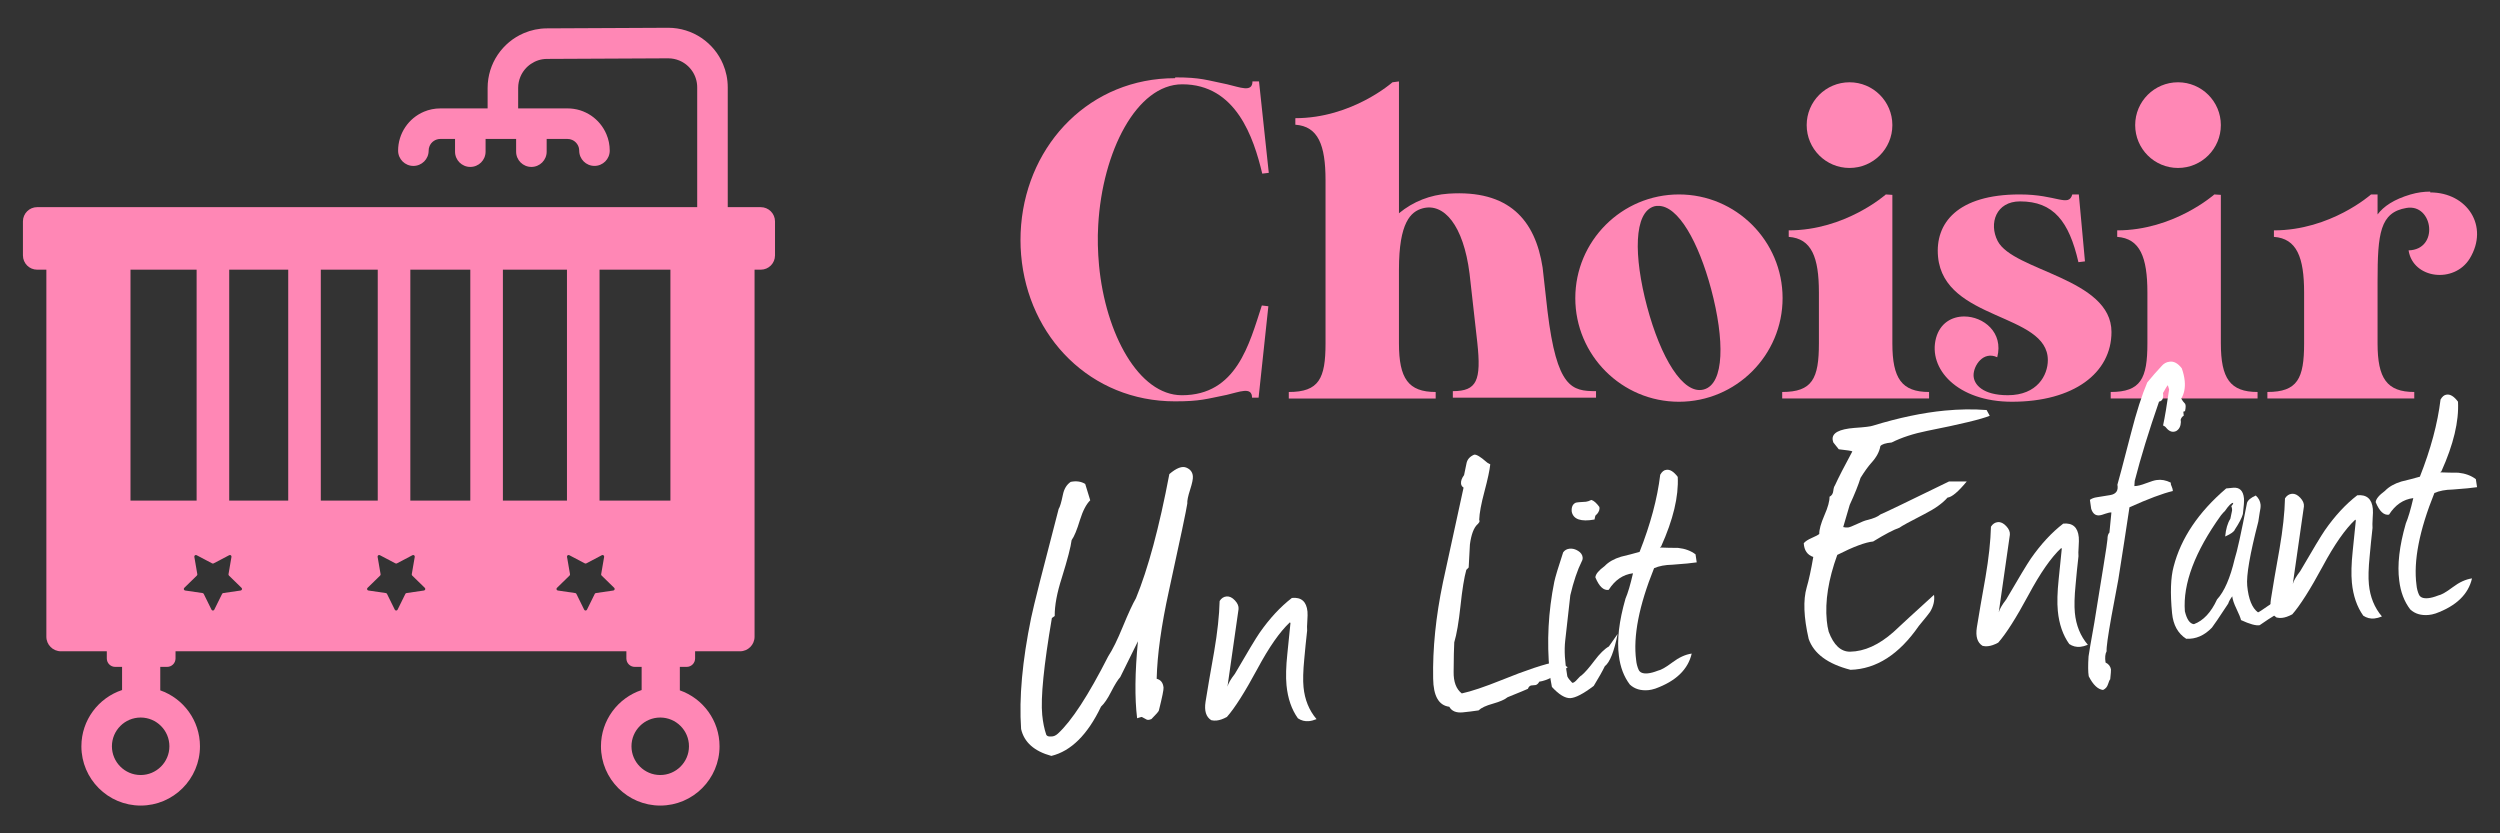<?xml version="1.0" encoding="utf-8"?>
<!-- Generator: Adobe Illustrator 16.0.0, SVG Export Plug-In . SVG Version: 6.00 Build 0)  -->
<!DOCTYPE svg PUBLIC "-//W3C//DTD SVG 1.1//EN" "http://www.w3.org/Graphics/SVG/1.1/DTD/svg11.dtd">
<svg version="1.1" id="Calque_1" xmlns="http://www.w3.org/2000/svg" xmlns:xlink="http://www.w3.org/1999/xlink" x="0px" y="0px"
	 width="225px" height="75px" viewBox="0 0 225 75" enable-background="new 0 0 225 75" xml:space="preserve">
<rect x="0" y="0" width="225" height="75" fill="#333333" stroke="none"/>
<g>
	<g>
		<path fill="#FF87B5" d="M60.337,45.053h-6.378V24.271h6.378V45.053L60.337,45.053z M55.201,53.146l-1.567,0.229
			c-0.046,0.005-0.086,0.034-0.105,0.074l-0.701,1.422c-0.052,0.104-0.199,0.104-0.252,0l-0.701-1.422
			c-0.021-0.04-0.06-0.069-0.105-0.074l-1.567-0.229c-0.115-0.018-0.162-0.159-0.078-0.238l1.135-1.107
			c0.033-0.032,0.048-0.08,0.041-0.123l-0.269-1.562c-0.021-0.114,0.101-0.204,0.204-0.149l1.401,0.738
			c0.041,0.021,0.09,0.021,0.131,0l1.401-0.738c0.104-0.055,0.225,0.035,0.204,0.149l-0.268,1.562
			c-0.009,0.043,0.007,0.091,0.041,0.123l1.135,1.107C55.363,52.987,55.316,53.129,55.201,53.146L55.201,53.146z M38.157,53.146
			l-1.567,0.229c-0.047,0.005-0.085,0.034-0.106,0.074l-0.701,1.422c-0.051,0.104-0.201,0.104-0.252,0l-0.701-1.422
			c-0.021-0.04-0.061-0.069-0.105-0.074l-1.569-0.229c-0.115-0.018-0.161-0.159-0.077-0.238l1.135-1.107
			c0.033-0.032,0.048-0.08,0.04-0.123l-0.269-1.562c-0.019-0.114,0.101-0.204,0.204-0.149l1.403,0.738
			c0.041,0.021,0.09,0.021,0.131,0l1.402-0.738c0.103-0.055,0.222,0.035,0.203,0.149l-0.268,1.562
			c-0.007,0.043,0.008,0.091,0.04,0.123l1.135,1.107C38.317,52.987,38.272,53.129,38.157,53.146L38.157,53.146z M21.663,53.146
			l-1.569,0.229c-0.046,0.005-0.084,0.034-0.105,0.074l-0.702,1.422c-0.05,0.104-0.2,0.104-0.251,0l-0.701-1.422
			c-0.021-0.04-0.062-0.069-0.106-0.074l-1.569-0.229c-0.114-0.018-0.159-0.159-0.076-0.238l1.134-1.107
			c0.033-0.032,0.048-0.08,0.041-0.123l-0.269-1.562c-0.018-0.114,0.1-0.204,0.204-0.149l1.401,0.738
			c0.041,0.021,0.091,0.021,0.131,0l1.404-0.738c0.101-0.055,0.222,0.035,0.202,0.149l-0.267,1.562
			c-0.009,0.043,0.007,0.091,0.04,0.123l1.135,1.107C21.824,52.987,21.778,53.129,21.663,53.146L21.663,53.146z M17.696,24.271
			v20.781h-5.952V24.271H17.696L17.696,24.271z M36.93,24.271h5.398v20.781H36.93V24.271L36.93,24.271z M25.94,45.053h-5.311V24.271
			h5.311V45.053L25.94,45.053z M28.872,24.271h5.125v20.781h-5.125V24.271L28.872,24.271z M45.261,45.053V24.271h5.766v20.781
			H45.261L45.261,45.053z M62.008,67.166c0,1.424-1.161,2.586-2.587,2.586c-1.427,0-2.588-1.162-2.588-2.586
			c0-1.427,1.161-2.588,2.588-2.588C60.847,64.578,62.008,65.739,62.008,67.166L62.008,67.166z M15.246,67.166
			c0,1.424-1.16,2.586-2.586,2.586c-1.428,0-2.587-1.162-2.587-2.586c0-1.427,1.16-2.588,2.587-2.588
			C14.086,64.578,15.246,65.739,15.246,67.166L15.246,67.166z M68.467,18.644h-2.97V7.861c0-0.738-0.15-1.445-0.423-2.087
			c-0.407-0.965-1.085-1.779-1.941-2.359c-0.427-0.288-0.899-0.518-1.404-0.674C61.225,2.584,60.688,2.5,60.136,2.5
			c-0.009,0-0.018,0-0.027,0h0.001L49.222,2.553c-0.733,0.002-1.439,0.157-2.078,0.431c-0.961,0.41-1.771,1.088-2.347,1.941
			c-0.287,0.427-0.515,0.896-0.671,1.401c-0.155,0.502-0.24,1.039-0.24,1.588v1.843h-4.253c-0.522,0-1.025,0.104-1.481,0.298
			c-0.684,0.291-1.261,0.771-1.671,1.378c-0.205,0.303-0.368,0.638-0.479,0.995c-0.113,0.359-0.172,0.738-0.172,1.13
			c0,0.761,0.615,1.375,1.375,1.375c0.759,0,1.374-0.614,1.374-1.375l0,0c0-0.149,0.029-0.284,0.082-0.408
			c0.079-0.189,0.214-0.354,0.383-0.465c0.084-0.057,0.176-0.102,0.274-0.131c0.098-0.033,0.202-0.048,0.314-0.048h1.322v1.144
			c0,0.76,0.615,1.374,1.374,1.374c0.76,0,1.375-0.614,1.375-1.374v-1.144h2.749v1.144c0,0.76,0.615,1.374,1.375,1.374
			c0.758,0,1.374-0.614,1.374-1.374v-1.144h1.873c0.149,0,0.284,0.027,0.409,0.082c0.188,0.077,0.353,0.214,0.465,0.383
			c0.058,0.084,0.103,0.177,0.134,0.273c0.029,0.099,0.047,0.201,0.047,0.313c0,0.761,0.615,1.375,1.374,1.375
			s1.374-0.614,1.374-1.375c0.001-0.52-0.105-1.024-0.3-1.479c-0.29-0.684-0.77-1.264-1.375-1.674
			c-0.304-0.202-0.639-0.366-0.997-0.479c-0.358-0.109-0.739-0.168-1.131-0.168h-4.439V7.914c0-0.362,0.074-0.703,0.204-1.014
			c0.197-0.465,0.527-0.867,0.943-1.148c0.208-0.142,0.435-0.253,0.679-0.331c0.244-0.077,0.503-0.119,0.774-0.119l10.887-0.053
			h0.001h0.013c0.364,0,0.704,0.073,1.017,0.204c0.466,0.197,0.869,0.53,1.149,0.948c0.143,0.208,0.253,0.438,0.329,0.684
			c0.076,0.242,0.117,0.503,0.117,0.776v10.782H3.346c-0.708,0-1.282,0.574-1.282,1.282v3.063c0,0.709,0.574,1.283,1.282,1.283
			h0.826v22.094v2.169v8.769c0,0.726,0.587,1.313,1.312,1.313h4.128v0.646c0,0.417,0.338,0.757,0.755,0.757h0.619v2.083
			c-2.124,0.703-3.662,2.707-3.662,5.065c0,2.941,2.394,5.334,5.337,5.334c2.941,0,5.335-2.393,5.335-5.334
			c0-2.327-1.495-4.308-3.573-5.036v-2.112h0.618c0.417,0,0.756-0.34,0.756-0.757v-0.646h40.576v0.646
			c0,0.417,0.338,0.757,0.756,0.757h0.618v2.083c-2.123,0.703-3.661,2.707-3.661,5.065c0,2.941,2.393,5.334,5.336,5.334
			c2.942,0,5.336-2.393,5.336-5.334c0-2.327-1.495-4.308-3.573-5.036v-2.112h0.618c0.417,0,0.755-0.34,0.755-0.757v-0.646h4.041
			c0.723,0,1.311-0.587,1.311-1.313V46.365v-0.004v-22.09h0.559c0.708,0,1.282-0.574,1.282-1.283v-3.063
			C69.749,19.218,69.175,18.644,68.467,18.644L68.467,18.644z"/>
	</g>
	<g>
		<g>
			<path fill="#FF87B5" d="M105.781,6.964c2.314,0,2.827,0.255,4.666,0.623c1.137,0.258,2.275,0.771,2.275-0.259h0.589l0.88,8.228
				l-0.588,0.071c-0.771-3.229-2.35-8.04-7.199-8.04c-4.111,0-7.193,6.061-7.563,12.67c-0.074,1.176-0.037,2.422,0.073,3.635
				c0.585,6.136,3.562,11.679,7.457,11.679c4.917,0,6.056-4.591,7.195-8.079l0.587,0.071l-0.88,8.228h-0.589
				c0-1.027-1.139-0.512-2.276-0.254c-1.834,0.364-2.351,0.584-4.664,0.584c-7.563,0-13.22-5.763-13.844-13.184
				c-0.075-0.881-0.075-1.762,0-2.68c0.624-7.42,6.281-13.22,13.844-13.22L105.781,6.964z"/>
			<path fill="#FF87B5" d="M125.907,7.328V17.43v1.763c1.287-1.066,2.829-1.654,4.443-1.763c5.474-0.37,7.823,2.386,8.485,6.645
				l0.441,3.931c0.842,6.943,2.199,7.197,4.367,7.197v0.588h-5.948h-6.94v-0.588c2.167,0,2.57-0.954,2.203-4.369l-0.698-6.207
				c-0.551-4.369-2.314-6.39-4.224-5.877c-1.063,0.295-2.13,1.249-2.13,5.511v4.408v2.24c0,3.158,0.844,4.37,3.305,4.37v0.586
				h-13.22v-0.586c2.719,0,3.307-1.212,3.307-4.37v-2.24v-12.45c0-3.161-0.661-4.85-2.717-4.995v-0.588
				c5.104,0,8.738-3.229,8.738-3.229L125.907,7.328z"/>
			<path fill="#FF87B5" d="M160.433,26.83c0,5.142-4.188,9.328-9.329,9.328c-5.143,0-9.327-4.187-9.327-9.328
				c0-5.143,4.185-9.33,9.327-9.33C156.245,17.5,160.433,21.688,160.433,26.83z M148.9,18.565c-1.874,0.517-1.874,4.481-0.662,9.036
				c1.213,4.553,3.232,7.969,5.105,7.452c1.873-0.512,1.873-4.479,0.66-9.031c-1.14-4.26-2.975-7.528-4.772-7.491
				C149.122,18.531,149.01,18.531,148.9,18.565z"/>
			<path fill="#FF87B5" d="M170.313,17.538v11.13v2.24c0,3.158,0.842,4.37,3.303,4.37v0.586h-13.218v-0.586
				c2.716,0,3.304-1.212,3.304-4.37v-2.24v-2.351c0-3.161-0.658-4.85-2.717-4.998v-0.586c5.104,0,8.74-3.233,8.74-3.233
				L170.313,17.538z M170.313,11.259c0,2.132-1.727,3.857-3.858,3.857c-2.128,0-3.854-1.726-3.854-3.857
				c0-2.13,1.727-3.854,3.854-3.854C168.586,7.405,170.313,9.129,170.313,11.259z"/>
			<path fill="#FF87B5" d="M181.805,17.5c3.306,0,4.371,1.176,4.701,0h0.588l0.553,6.024l-0.589,0.072
				c-0.844-3.671-2.238-5.471-5.253-5.471c-2.166,0-2.826,1.984-2.018,3.562c1.396,2.717,10.246,3.344,10.246,8.191
				c0,3.706-3.416,6.279-8.961,6.279c-4.922,0-7.564-2.977-6.831-5.729c0.368-1.358,1.433-1.946,2.534-1.946
				c1.725,0,3.563,1.43,2.975,3.671c-1.25-0.587-2.13,0.736-2.13,1.615c0,0.847,0.845,1.801,3.085,1.801
				c2.645,0,3.6-1.801,3.6-3.158c0-4.259-9.326-3.524-9.88-9.29c-0.294-3.048,1.764-5.622,7.345-5.622H181.805z"/>
			<path fill="#FF87B5" d="M199.877,17.538v11.13v2.24c0,3.158,0.842,4.37,3.304,4.37v0.586h-13.218v-0.586
				c2.714,0,3.303-1.212,3.303-4.37v-2.24v-2.351c0-3.161-0.66-4.85-2.717-4.998v-0.586c5.104,0,8.74-3.233,8.74-3.233
				L199.877,17.538z M199.877,11.259c0,2.132-1.729,3.857-3.856,3.857c-2.131,0-3.855-1.726-3.855-3.857
				c0-2.13,1.725-3.854,3.855-3.854C198.148,7.405,199.877,9.129,199.877,11.259z"/>
			<path fill="#FF87B5" d="M218.717,17.318c3.342,0,5.324,3.048,3.561,5.948c-1.396,2.277-5.104,1.84-5.507-0.732
				c2.789-0.075,2.202-4.223-0.185-3.82c-2.386,0.403-2.605,2.278-2.605,6.61v3.344v2.24c0,3.158,0.844,4.37,3.303,4.37v0.586
				h-13.219v-0.586c2.717,0,3.305-1.212,3.305-4.37v-2.24v-2.351c0-3.161-0.66-4.85-2.717-4.998v-0.586
				c5.104,0,8.74-3.233,8.74-3.233h0.588v1.8c0.551-0.734,1.467-1.356,2.973-1.8c0.625-0.182,1.213-0.255,1.764-0.255V17.318z"/>
		</g>
		<g>
			<g>
				<path fill="#FFFFFF" d="M102.415,57.714c-0.345,0.709-0.879,1.784-1.592,3.225c-0.213,0.228-0.482,0.662-0.811,1.302
					c-0.325,0.643-0.632,1.093-0.919,1.354c-1.208,2.527-2.698,4.005-4.471,4.438c-1.546-0.424-2.451-1.23-2.723-2.422
					c-0.193-2.806,0.109-6.139,0.903-10.003c0.229-1.11,1.059-4.378,2.476-9.802c0.116-0.169,0.241-0.595,0.383-1.282
					c0.107-0.528,0.341-0.913,0.706-1.157c0.509-0.099,0.943-0.036,1.302,0.188c0.109,0.325,0.258,0.815,0.452,1.472
					c-0.356,0.347-0.662,0.932-0.921,1.76c-0.274,0.908-0.527,1.515-0.754,1.823c-0.074,0.603-0.367,1.734-0.882,3.389
					c-0.438,1.362-0.65,2.511-0.639,3.442l-0.256,0.183c-0.727,4.27-1.019,7.173-0.869,8.716c0.064,0.668,0.186,1.264,0.365,1.791
					c0.065,0.123,0.212,0.173,0.444,0.152c0.206,0.007,0.406-0.079,0.596-0.251c1.239-1.13,2.752-3.456,4.539-6.97
					c0.385-0.581,0.824-1.475,1.316-2.674c0.494-1.201,0.887-2.05,1.175-2.544c1.091-2.646,2.096-6.37,3.007-11.177
					c0.645-0.554,1.159-0.745,1.539-0.577c0.352,0.149,0.543,0.401,0.577,0.763c0.024,0.232-0.059,0.642-0.25,1.229
					c-0.189,0.588-0.272,0.999-0.249,1.23c-0.078,0.551-0.631,3.169-1.654,7.856c-0.687,3.126-1.052,5.765-1.104,7.922
					c0.371,0.092,0.576,0.358,0.618,0.795c0.018,0.181-0.122,0.867-0.421,2.063c-0.019,0.081-0.239,0.336-0.666,0.765
					c-0.223,0.099-0.393,0.103-0.505,0.009l-0.366-0.198c-0.053,0.005-0.194,0.046-0.42,0.118
					C102.117,62.822,102.143,60.515,102.415,57.714z"/>
				<path fill="#FFFFFF" d="M117.643,56.75c-0.097,0.867-0.185,1.72-0.258,2.554c-0.105,1.075-0.127,1.919-0.068,2.534
					c0.109,1.131,0.498,2.092,1.172,2.883c-0.248,0.101-0.475,0.161-0.682,0.18c-0.361,0.036-0.691-0.049-0.996-0.253
					c-0.57-0.8-0.911-1.791-1.025-2.974c-0.071-0.745-0.047-1.692,0.077-2.846l0.278-2.748l-0.046-0.074
					c-0.905,0.84-1.885,2.242-2.939,4.211c-1.121,2.078-2.032,3.514-2.733,4.307c-0.345,0.189-0.657,0.298-0.942,0.325
					c-0.152,0.015-0.31,0.004-0.468-0.032c-0.472-0.292-0.641-0.846-0.513-1.662c0.179-1.132,0.437-2.634,0.772-4.506
					c0.298-1.742,0.462-3.259,0.495-4.559c0.155-0.25,0.365-0.387,0.62-0.41c0.256-0.025,0.508,0.092,0.755,0.356
					c0.245,0.261,0.354,0.523,0.327,0.784l-0.997,6.977c0.073-0.291,0.294-0.675,0.665-1.15c1.136-1.95,1.869-3.177,2.212-3.676
					c0.909-1.307,1.885-2.358,2.923-3.158c0.848-0.082,1.313,0.328,1.4,1.226c0.018,0.181,0.012,0.466-0.014,0.857
					C117.629,56.287,117.626,56.572,117.643,56.75z"/>
				<path fill="#FFFFFF" d="M138.536,61.35c-0.086,0.164-0.195,0.265-0.319,0.302l-0.424,0.041
					c-0.128,0.036-0.221,0.139-0.282,0.301c-0.124,0.062-0.734,0.314-1.833,0.759c-0.238,0.203-0.675,0.395-1.305,0.574
					c-0.632,0.175-1.065,0.378-1.302,0.609c-0.486,0.072-0.961,0.131-1.423,0.177c-0.591,0.057-0.995-0.111-1.213-0.505
					c-0.946-0.117-1.432-0.965-1.452-2.545c-0.051-2.688,0.239-5.568,0.879-8.639c0.411-1.906,1.031-4.751,1.859-8.539
					c-0.137-0.088-0.216-0.212-0.229-0.367c-0.021-0.229,0.068-0.482,0.275-0.762c0.016-0.106,0.086-0.45,0.213-1.033
					c0.065-0.369,0.302-0.636,0.699-0.806c0.207-0.021,0.563,0.191,1.072,0.636c0.033,0.049,0.155,0.128,0.372,0.237
					c-0.052,0.521-0.227,1.336-0.521,2.441c-0.296,1.104-0.454,1.955-0.474,2.552c0.061,0.123,0.033,0.23-0.089,0.319l0.005,0.041
					l-0.073,0.045c-0.333,0.316-0.561,0.92-0.679,1.815c-0.037,0.703-0.074,1.394-0.111,2.07l-0.214,0.216
					c-0.192,0.69-0.367,1.771-0.522,3.236c-0.157,1.469-0.345,2.563-0.561,3.282c-0.029,0.495-0.05,1.38-0.057,2.651
					c-0.015,0.906,0.229,1.559,0.733,1.95c0.862-0.187,2.056-0.588,3.578-1.201c2.171-0.882,3.864-1.446,5.086-1.695l0.87,0.539
					C140.054,60.829,139.203,61.259,138.536,61.35z"/>
				<path fill="#FFFFFF" d="M144.43,59.965c-0.192,0.406-0.524,0.998-0.994,1.767c-0.941,0.715-1.646,1.077-2.111,1.1
					c-0.467,0.017-1.016-0.317-1.653-1.007c-0.095-0.458-0.165-0.918-0.209-1.381c-0.26-2.695-0.118-5.394,0.424-8.088
					c0.09-0.425,0.355-1.307,0.797-2.645c0.138-0.194,0.331-0.305,0.589-0.33c0.259-0.025,0.511,0.043,0.759,0.2
					c0.249,0.155,0.383,0.352,0.405,0.581c0.012,0.129-0.014,0.25-0.079,0.36c-0.393,0.788-0.735,1.806-1.03,3.053l-0.459,4.088
					c-0.1,0.866-0.037,1.936,0.19,3.209c0.065,0.15,0.213,0.346,0.442,0.581c0.108,0.016,0.255-0.084,0.44-0.296
					c0.186-0.213,0.318-0.336,0.393-0.368c0.288-0.236,0.674-0.674,1.155-1.316c0.484-0.645,0.923-1.074,1.313-1.293l0.786-1.127
					C145.275,58.637,144.888,59.609,144.43,59.965z M143.731,46.269l-0.106,0.088c-0.048,0.055-0.085,0.188-0.117,0.399
					c-1.223,0.221-1.903-0.012-2.051-0.697c-0.04-0.409,0.077-0.682,0.35-0.812c0.101-0.035,0.41-0.065,0.927-0.09
					c0.13-0.013,0.29-0.067,0.487-0.163c0.213,0.058,0.455,0.267,0.723,0.633C143.99,45.827,143.919,46.042,143.731,46.269z"/>
				<path fill="#FFFFFF" d="M149.389,49.276c0.546,0.023,1.091,0.035,1.635,0.034c0.631,0.068,1.154,0.261,1.574,0.581l0.106,0.722
					c-0.406,0.064-1.139,0.135-2.195,0.211c-0.645,0.013-1.194,0.115-1.642,0.313c-1.361,3.37-1.896,6.134-1.613,8.284
					c0.029,0.304,0.104,0.591,0.22,0.851c0.114,0.262,0.394,0.372,0.829,0.33c0.254-0.024,0.559-0.106,0.908-0.243
					c0.279-0.053,0.718-0.303,1.309-0.747c0.595-0.448,1.169-0.709,1.733-0.791c-0.329,1.431-1.421,2.483-3.274,3.153
					c-0.226,0.074-0.43,0.118-0.608,0.137c-0.694,0.066-1.253-0.1-1.683-0.5c-0.533-0.699-0.861-1.562-0.987-2.585
					c-0.188-1.408,0.011-3.124,0.593-5.152c0.214-0.487,0.437-1.247,0.675-2.28c-0.897,0.111-1.627,0.61-2.188,1.494
					c-0.461,0.072-0.86-0.306-1.198-1.129c0.022-0.288,0.305-0.625,0.835-1.014c0.354-0.373,0.846-0.651,1.475-0.842
					c0.558-0.133,1.115-0.276,1.669-0.434c0.979-2.479,1.6-4.794,1.859-6.945c0.154-0.273,0.335-0.42,0.541-0.439
					c0.329-0.058,0.673,0.155,1.034,0.634c0.09,1.761-0.408,3.852-1.499,6.269C149.445,49.217,149.412,49.249,149.389,49.276z"/>
				<path fill="#FFFFFF" d="M173.455,38.776c-1.246,0.252-2.314,0.599-3.205,1.048c-0.564,0.054-0.906,0.164-1.02,0.333
					c-0.08,0.501-0.355,1.006-0.824,1.518c-0.279,0.314-0.6,0.758-0.958,1.335c-0.198,0.641-0.522,1.449-0.973,2.427
					c-0.136,0.456-0.333,1.121-0.586,2c0.159,0.038,0.304,0.05,0.433,0.037c0.128-0.013,0.396-0.117,0.806-0.311
					c0.41-0.195,0.715-0.314,0.919-0.36c0.558-0.134,0.957-0.299,1.195-0.505c0.348-0.137,2.403-1.127,6.168-2.965l1.594,0.002
					c-0.766,0.928-1.34,1.411-1.727,1.449c-0.443,0.508-1.133,1.002-2.074,1.48c-1.309,0.671-2.06,1.081-2.251,1.229
					c-0.526,0.181-1.318,0.596-2.371,1.242c-0.692,0.065-1.769,0.468-3.227,1.206c-0.8,2.199-1.114,4.176-0.944,5.922
					c0.033,0.36,0.092,0.689,0.172,0.993c0.451,1.201,1.093,1.801,1.923,1.796c1.294-0.021,2.598-0.611,3.91-1.773
					c0.644-0.607,1.858-1.723,3.645-3.345c0.073,0.509-0.044,1.021-0.356,1.54c-0.089,0.138-0.427,0.557-1.006,1.254
					c-1.775,2.568-3.824,3.887-6.152,3.955c-2.049-0.525-3.303-1.455-3.766-2.781c-0.447-1.949-0.508-3.498-0.177-4.641
					c0.196-0.667,0.394-1.578,0.592-2.734c-0.537-0.181-0.821-0.596-0.858-1.238c0.14-0.17,0.386-0.327,0.731-0.478
					c0.349-0.151,0.57-0.268,0.667-0.356c-0.012-0.386,0.144-0.943,0.459-1.675c0.32-0.727,0.473-1.286,0.463-1.674
					c0.195-0.096,0.308-0.269,0.338-0.519c0.027-0.247,0.078-0.413,0.147-0.497c0.321-0.703,0.844-1.725,1.569-3.063
					c-0.057-0.046-0.463-0.111-1.223-0.193c-0.118-0.146-0.281-0.349-0.488-0.613c-0.033-0.1-0.055-0.188-0.063-0.264
					c-0.057-0.593,0.596-0.938,1.959-1.045c0.902-0.061,1.452-0.125,1.653-0.198c2.341-0.718,4.499-1.17,6.479-1.361
					c1.309-0.125,2.564-0.143,3.766-0.05l0.283,0.515C178.357,37.721,176.48,38.176,173.455,38.776z"/>
				<path fill="#FFFFFF" d="M187.063,50.062c-0.1,0.866-0.187,1.719-0.258,2.554c-0.106,1.074-0.127,1.918-0.068,2.535
					c0.109,1.13,0.498,2.092,1.17,2.88c-0.25,0.101-0.475,0.162-0.682,0.183c-0.359,0.034-0.691-0.049-0.994-0.253
					c-0.57-0.8-0.913-1.791-1.027-2.976c-0.07-0.743-0.046-1.691,0.076-2.844l0.279-2.749l-0.046-0.074
					c-0.906,0.841-1.883,2.243-2.939,4.212c-1.118,2.078-2.032,3.513-2.734,4.307c-0.345,0.188-0.657,0.295-0.94,0.322
					c-0.153,0.016-0.31,0.006-0.469-0.032c-0.47-0.289-0.641-0.843-0.514-1.661c0.181-1.13,0.438-2.634,0.775-4.506
					c0.297-1.742,0.461-3.26,0.494-4.559c0.156-0.248,0.363-0.386,0.62-0.411c0.256-0.023,0.507,0.095,0.753,0.359
					c0.247,0.26,0.355,0.521,0.329,0.782l-1,6.979c0.077-0.292,0.297-0.676,0.666-1.153c1.136-1.948,1.873-3.175,2.214-3.673
					c0.909-1.307,1.884-2.359,2.924-3.159c0.846-0.082,1.313,0.328,1.398,1.226c0.018,0.181,0.014,0.466-0.012,0.855
					C187.049,49.599,187.045,49.884,187.063,50.062z"/>
				<path fill="#FFFFFF" d="M196.311,35.875c0.094,0.173,0.212,0.328,0.354,0.471c0.063,0.124,0.059,0.346-0.014,0.662
					c-0.078,0.008-0.128,0.025-0.15,0.054l0.035,0.345c-0.149,0.095-0.239,0.219-0.277,0.379l0.021,0.192
					c-0.014,0.39-0.157,0.664-0.428,0.819c-0.297,0.133-0.577,0.056-0.837-0.231l-0.091-0.107c-0.031-0.049-0.111-0.105-0.247-0.168
					c0.159-0.742,0.341-1.824,0.543-3.242l-0.114-0.378c-0.05,0.029-0.195,0.265-0.438,0.704c0.07,0.456-0.049,0.716-0.355,0.771
					c-0.911,2.629-1.643,5.005-2.188,7.134l-0.033,0.469c0.258,0.001,0.613-0.086,1.063-0.26c0.451-0.172,0.766-0.267,0.944-0.285
					c0.41-0.063,0.831,0.013,1.266,0.229l0.02,0.193c0.028,0.048,0.046,0.084,0.049,0.11l0.055,0.151
					c0.03,0.048,0.054,0.149,0.068,0.305c-0.913,0.215-2.213,0.704-3.904,1.464c-0.282,1.893-0.618,4.065-1.005,6.513
					c-0.202,1.109-0.41,2.203-0.614,3.285c-0.322,1.795-0.468,2.847-0.438,3.156c-0.131,0.244-0.163,0.582-0.095,1.018
					c0.272,0.129,0.433,0.334,0.486,0.614c0.011,0.103-0.016,0.403-0.067,0.899c-0.05,0.032-0.113,0.174-0.194,0.428
					c-0.078,0.254-0.23,0.43-0.453,0.529c-0.471-0.059-0.901-0.47-1.287-1.237c-0.063-0.381-0.068-0.978-0.015-1.786
					c0.027-0.237,0.202-1.251,0.521-3.042c0.279-1.714,0.423-2.623,0.439-2.728c0.015-0.104,0.142-0.881,0.378-2.329
					c0.234-1.447,0.356-2.265,0.365-2.447c0-0.284,0.058-0.485,0.177-0.6c0.078-0.811,0.135-1.413,0.176-1.805
					c-0.104-0.016-0.281,0.019-0.533,0.107c-0.251,0.089-0.416,0.139-0.492,0.146c-0.383,0.062-0.647-0.133-0.794-0.585
					l-0.116-0.806c0.168-0.119,0.38-0.2,0.639-0.235c0.254-0.039,0.649-0.104,1.184-0.192c0.536-0.09,0.752-0.404,0.652-0.937
					c0.078-0.243,0.488-1.784,1.223-4.628c0.49-1.914,0.979-3.438,1.465-4.576c0.44-0.534,0.861-1.016,1.264-1.443
					c0.206-0.253,0.453-0.392,0.735-0.419c0.384-0.063,0.753,0.136,1.106,0.593c0.143,0.399,0.23,0.782,0.265,1.143
					C196.682,34.908,196.577,35.435,196.311,35.875z"/>
				<path fill="#FFFFFF" d="M204.685,55.402c-0.271,0.158-0.708,0.445-1.317,0.866c-0.331,0.058-0.891-0.096-1.676-0.46
					c-0.043-0.202-0.184-0.54-0.408-1.009c-0.229-0.473-0.354-0.851-0.381-1.131c-0.187,0.249-0.306,0.47-0.364,0.656
					c-0.839,1.273-1.325,1.994-1.466,2.163c-0.684,0.713-1.452,1.046-2.316,1.002c-0.74-0.474-1.168-1.237-1.27-2.29
					c-0.176-1.822-0.127-3.228,0.141-4.212c0.66-2.553,2.236-4.895,4.728-7.027l0.616-0.061c0.592-0.057,0.918,0.263,0.985,0.955
					c0.022,0.231-0.009,0.702-0.097,1.409c-0.097,0.348-0.336,0.813-0.721,1.393c-0.06,0.188-0.351,0.396-0.873,0.629
					c0.063-0.682,0.221-1.214,0.467-1.6c0.019-0.081,0.064-0.293,0.133-0.636c0.022-0.054,0.028-0.131,0.019-0.237
					c-0.007-0.075-0.03-0.163-0.065-0.264c0.119-0.114,0.172-0.214,0.166-0.289c-0.155-0.011-0.404,0.234-0.744,0.734
					c-0.072,0.059-0.191,0.186-0.352,0.384c-2.354,3.284-3.438,6.16-3.252,8.635c0.176,0.733,0.443,1.121,0.813,1.164
					c0.851-0.316,1.543-1.057,2.08-2.223c0.654-0.71,1.188-1.928,1.592-3.652c0.22-0.669,0.59-2.35,1.108-5.044
					c0.08-0.242,0.343-0.463,0.79-0.661c0.257,0.236,0.398,0.505,0.43,0.815c0.018,0.18-0.012,0.428-0.082,0.747
					c-0.067,0.396-0.108,0.657-0.121,0.789c-0.757,2.926-1.087,4.849-0.999,5.772c0.116,1.209,0.442,2.007,0.972,2.395
					c0.1-0.034,0.405-0.233,0.915-0.593c0.438-0.303,0.706-0.458,0.807-0.467c0.04,0.125,0.064,0.252,0.077,0.383
					C205.064,54.927,204.953,55.246,204.685,55.402z"/>
				<path fill="#FFFFFF" d="M213.527,47.513c-0.097,0.867-0.184,1.717-0.258,2.554c-0.107,1.073-0.13,1.917-0.068,2.533
					c0.109,1.131,0.5,2.092,1.172,2.881c-0.249,0.102-0.478,0.162-0.684,0.183c-0.359,0.034-0.691-0.05-0.996-0.253
					c-0.568-0.801-0.909-1.791-1.023-2.975c-0.072-0.744-0.049-1.692,0.074-2.845l0.281-2.751l-0.048-0.073
					c-0.903,0.842-1.882,2.243-2.938,4.212c-1.121,2.078-2.034,3.514-2.732,4.309c-0.347,0.187-0.661,0.295-0.941,0.322
					c-0.154,0.014-0.311,0.004-0.471-0.033c-0.47-0.289-0.639-0.844-0.51-1.661c0.176-1.13,0.434-2.634,0.771-4.507
					c0.299-1.739,0.463-3.257,0.494-4.558c0.156-0.248,0.363-0.386,0.623-0.411c0.254-0.024,0.506,0.095,0.752,0.358
					c0.243,0.261,0.355,0.522,0.328,0.783l-1,6.979c0.076-0.292,0.299-0.677,0.666-1.153c1.135-1.948,1.872-3.176,2.213-3.674
					c0.911-1.307,1.884-2.358,2.923-3.158c0.848-0.082,1.315,0.328,1.402,1.225c0.018,0.183,0.013,0.466-0.017,0.856
					C213.514,47.049,213.512,47.335,213.527,47.513z"/>
				<path fill="#FFFFFF" d="M219.619,42.511c0.545,0.022,1.092,0.034,1.633,0.033c0.631,0.068,1.155,0.26,1.575,0.581l0.108,0.721
					c-0.409,0.065-1.142,0.136-2.196,0.212c-0.647,0.012-1.194,0.115-1.644,0.313c-1.361,3.37-1.896,6.133-1.611,8.283
					c0.029,0.307,0.102,0.593,0.217,0.851c0.117,0.263,0.393,0.372,0.829,0.33c0.255-0.024,0.561-0.104,0.91-0.243
					c0.28-0.053,0.716-0.301,1.31-0.747c0.591-0.447,1.168-0.709,1.73-0.79c-0.327,1.43-1.42,2.482-3.271,3.155
					c-0.229,0.071-0.432,0.118-0.611,0.134c-0.695,0.066-1.252-0.1-1.678-0.499c-0.537-0.699-0.865-1.562-0.988-2.585
					c-0.189-1.407,0.009-3.125,0.592-5.151c0.209-0.488,0.435-1.248,0.674-2.281c-0.896,0.11-1.629,0.609-2.188,1.492
					c-0.462,0.073-0.863-0.304-1.2-1.128c0.025-0.288,0.304-0.624,0.834-1.012c0.355-0.371,0.846-0.653,1.477-0.844
					c0.556-0.133,1.112-0.274,1.668-0.434c0.979-2.479,1.6-4.793,1.859-6.942c0.154-0.273,0.336-0.421,0.54-0.442
					c0.332-0.057,0.677,0.156,1.032,0.634c0.094,1.764-0.405,3.853-1.495,6.27C219.676,42.451,219.641,42.482,219.619,42.511z"/>
			</g>
		</g>
	</g>
</g>
</svg>
